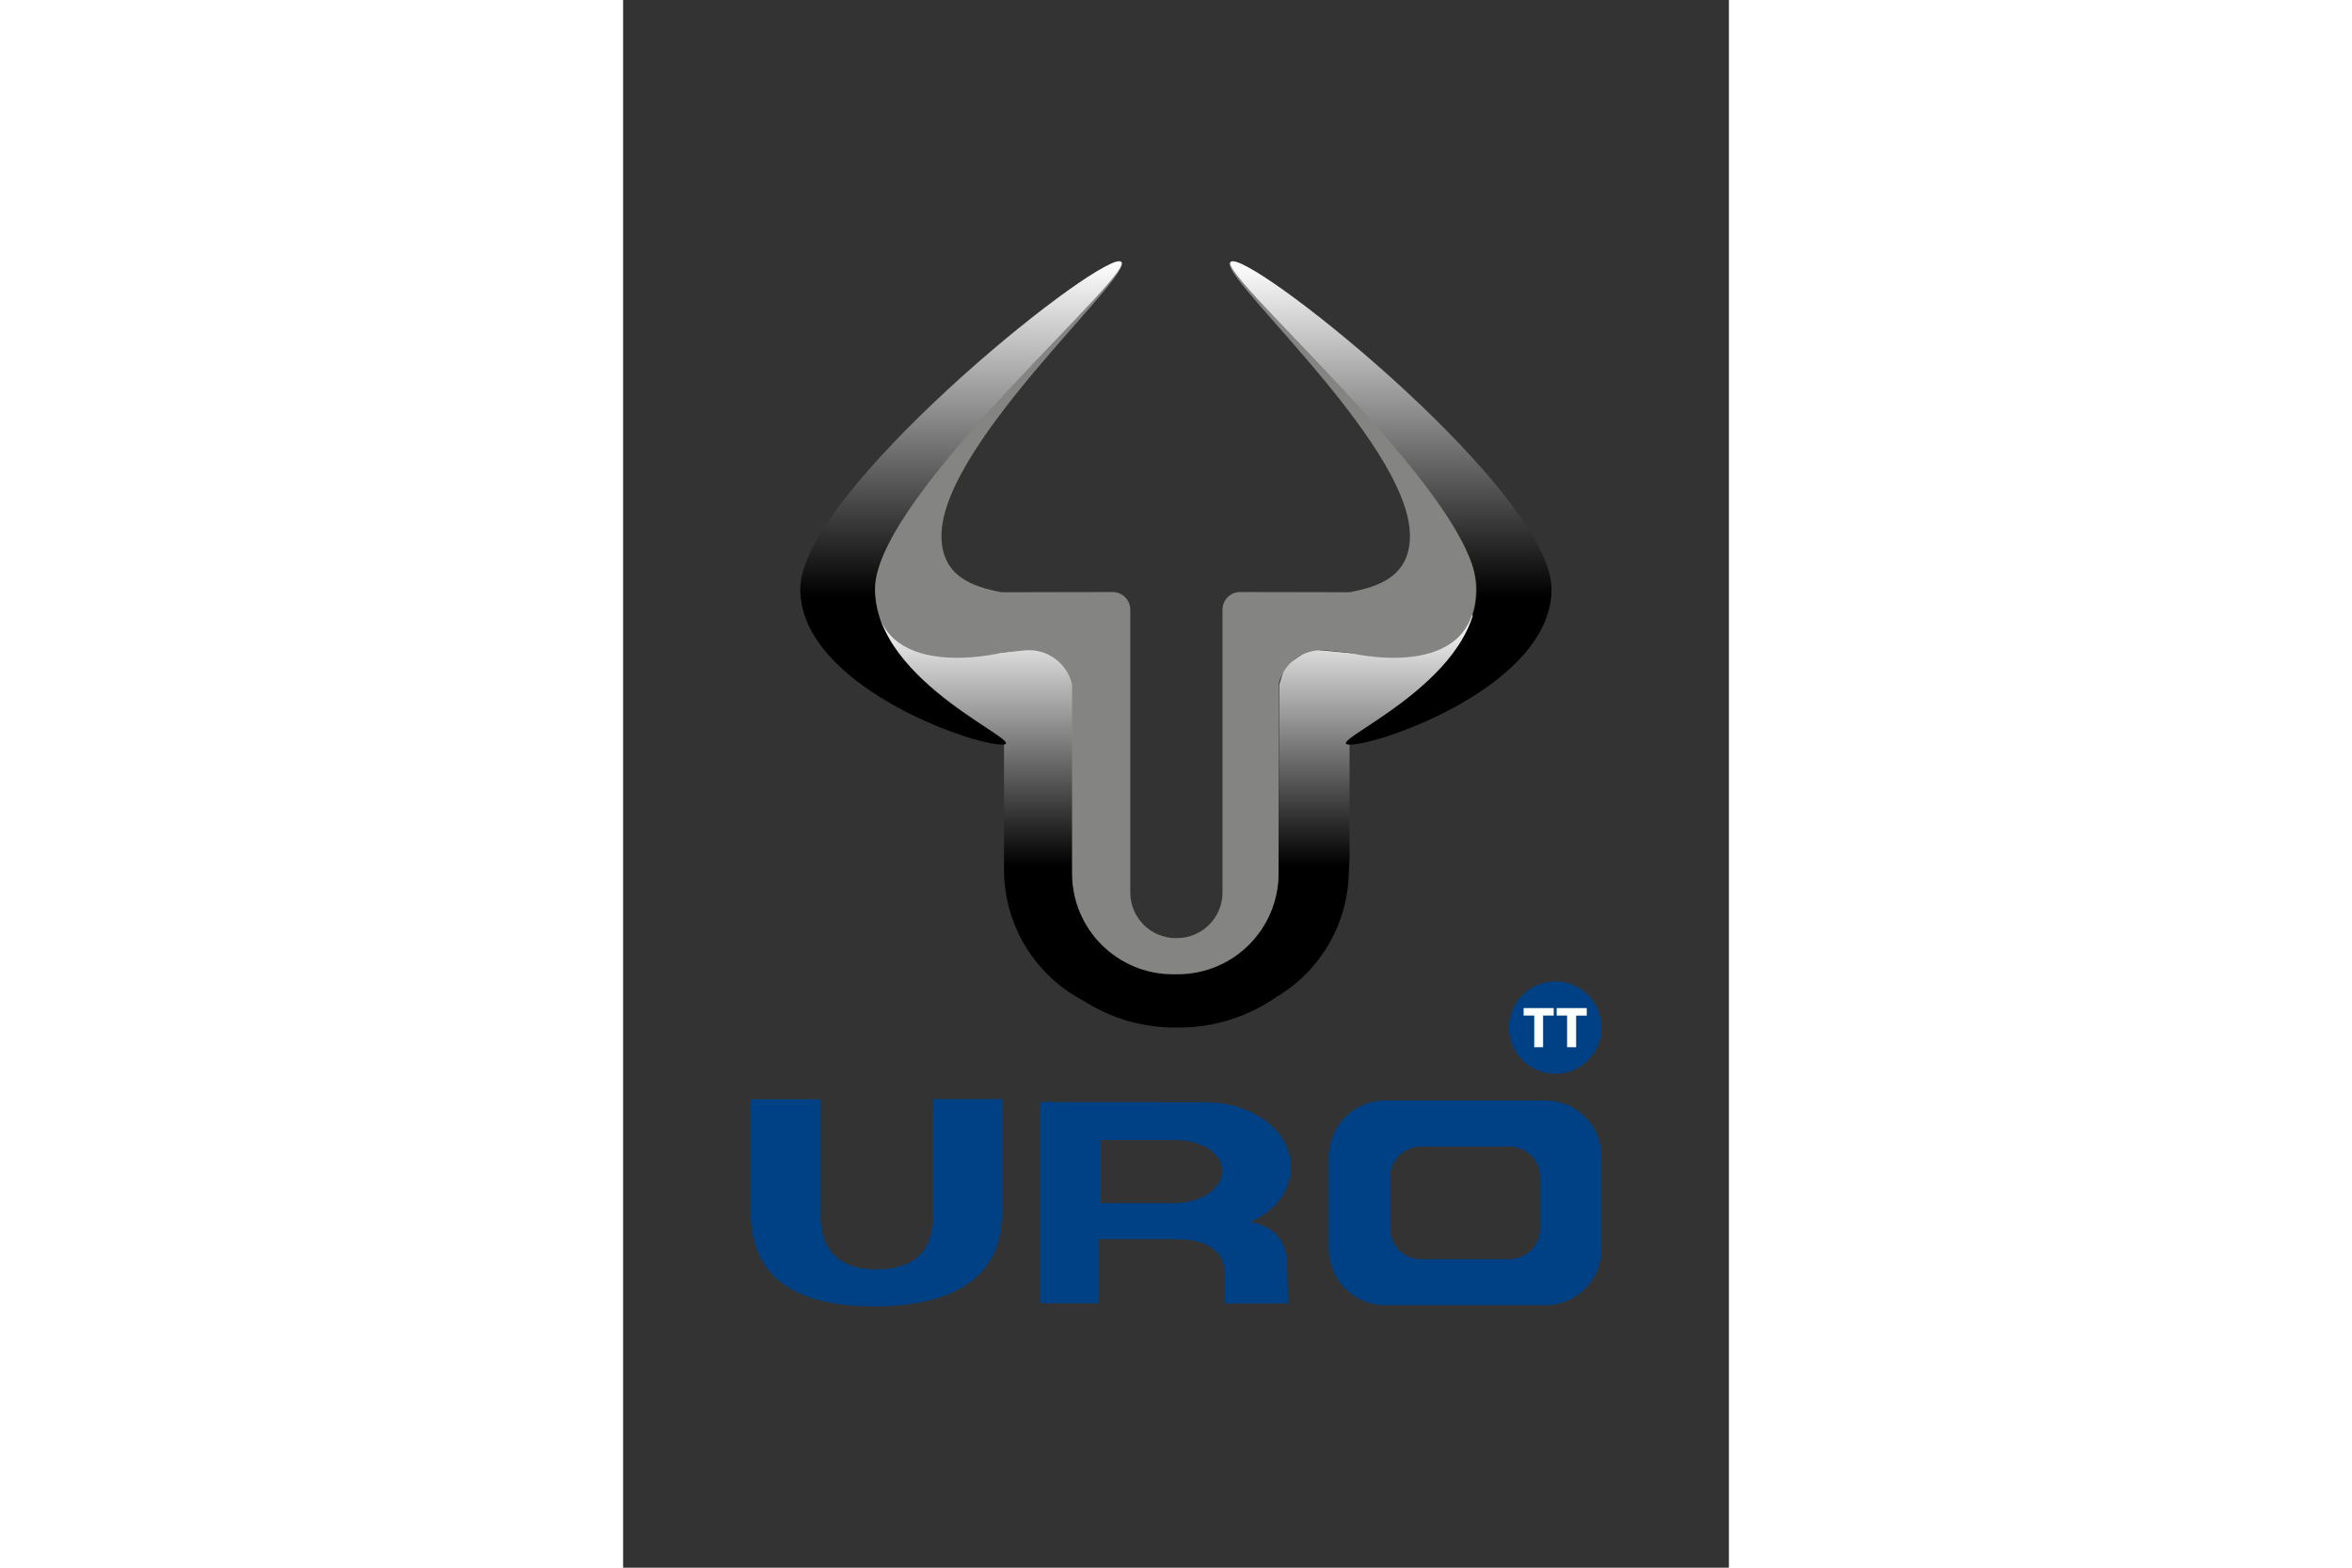 <svg xmlns="http://www.w3.org/2000/svg" height="800" width="1200" viewBox="-64.875 -132.875 562.25 797.25"><rect x="-64.875" y="-132.875" width="562.25" height="797.25" fill="#333333" stroke="none"/><g transform="translate(-66.9 -17.7)"><path d="M102.4 443.8v59.7c0 17.8 10.2 26.9 28.3 26.9 18.5 0 28.7-8.6 28.7-26.9v-59.7h35.2V502c0 32-24.3 47.2-65.1 47.2-39.4 0-62.6-14.5-62.6-47.5v-57.8h35.5zm368.5.7h-81.6c-15.7 0-28.5 12.8-28.5 28.5v47.1c0 15.7 12.8 28.5 28.5 28.5h81.6c15.7 0 28.5-12.8 28.5-28.5V473c0-15.8-12.8-28.5-28.5-28.5zm-2.7 65c0 8.7-7 15.7-15.7 15.7h-44.9c-8.7 0-15.7-7-15.7-15.7v-25.9c0-8.7 7-15.7 15.7-15.7h44.9c8.7 0 15.7 7 15.7 15.7z" fill="#004186"/><circle r="23.5" cy="407.4" cx="475.9" fill="#004186"/><path d="M465.2 401.3h-5.3v-3.8h15.3v3.8h-5.4v16.1h-4.5v-16.1zm16.8 0h-5.3v-3.8H492v3.8h-5.4v16.1H482z" fill="#FBFFFB"/><linearGradient y2="407.416" x2="283.292" y1="197.305" x1="283.292" gradientUnits="userSpaceOnUse" id="a"><stop offset="0" stop-color="#fff"/><stop offset=".609"/></linearGradient><path d="M371.1 262.8l-.4.7 51.1-39.1 13.4-25.9-1.8-1.1-12.9 15-17.8 5.8-24.4-.6-27.2-2.6-12.6 8.6-2.9 9.6-.3 95.4c0 28.2-22.9 51.2-51.1 51.2h-2.1c-28.2 0-51.1-22.9-51.1-51.2l-.3-95.4L227 221l-15.4-6.5-25.6 3.2-35.9-2.9-16.6-17.3-2 1.1 14.7 28.3 49.5 35.6V327c0 28.9 16.3 54.1 40.3 66.7 13.5 8.7 29.6 13.7 46.8 13.7h1.8c18.6 0 35.8-5.9 50-15.8 21.5-12.9 35.9-36.3 36.4-63 .2-2.6.4-5.3.4-7.9v-57.9z" fill="url(#a)"/><path d="M312 17.7c-16 0 90.1 91 90.1 139.6 0 21-16.4 25.9-30.5 28.7l-55.8-.1c-5 0-9 4-9 9v143.8c0 12.8-10.4 23.2-23.2 23.2h-.5c-12.8 0-23.2-10.4-23.2-23.2V194.9c0-5-4-9-9-9l-56.5.1c-14-2.7-30.5-7.7-30.5-28.7 0-48.6 106.2-139.6 90.1-139.6-16.1 0-124.1 118-124.1 166.6 0 48.6 64.5 32.5 64.5 32.5l11.6-1.2c11.3-1.2 21.7 6.2 24.3 17.2V329c0 28.4 23 51.3 51.3 51.3h2.4c28.4 0 51.3-23 51.3-51.3v-96.2c2.6-11 13-18.4 24.3-17.2l11.6 1.2s64.5 16.1 64.5-32.5S328 17.7 312 17.7z" fill="#848482"/><linearGradient y2="263.466" x2="173.858" y1="17.731" x1="173.858" gradientUnits="userSpaceOnUse" id="b"><stop offset="0" stop-color="#fff"/><stop offset=".695"/></linearGradient><path d="M92.1 184.4c0 48.6 86.5 79.1 102.5 79.1s-64.5-30.5-64.5-79.1c0-48.6 140.2-166.7 124.2-166.7-16 0-162.2 118.1-162.2 166.7z" fill="url(#b)"/><linearGradient y2="263.466" x2="392.434" y1="17.731" x1="392.434" gradientUnits="userSpaceOnUse" id="c"><stop offset="0" stop-color="#fff"/><stop offset=".695"/></linearGradient><path d="M474.1 184.4c0 48.6-86.5 79.1-102.5 79.1s64.5-30.5 64.5-79.1C436.1 135.8 296 17.7 312 17.7s162.1 118.1 162.1 166.7z" fill="url(#c)"/><path d="M339.6 529.1c0-2.5-.3-5-.8-7.4-.5-2.4-1.5-4.7-2.9-6.7-1.4-2.1-3.3-3.9-5.7-5.4-2.4-1.5-5.6-2.7-9.4-3.4 6.9-3 12-7 15.5-12s5.2-10.4 5.2-16.1c0-3.9-1-7.8-2.9-11.7-2-3.9-4.8-7.4-8.6-10.5-3.8-3.1-8.4-5.6-13.9-7.6s-11.9-2.9-19.1-2.9l-74.5-.1c-3.2-.2-6.1-.2-8.5 0v102.3h29.9V515h39.7c4.4 0 8.1.5 11.2 1.4 3 1 5.5 2.2 7.5 3.8 2 1.6 3.3 3.3 4.2 5.3.8 1.9 1.3 3.9 1.3 6v16.2h31.7c.3.2.5.3.5 0v-3.5zm-48-33.7c-2.9.8-6 1.3-9.3 1.3h-37.7v-32.1h37.7c3.5 0 6.8.4 9.7 1.2 3 .8 5.5 1.9 7.7 3.3s3.8 3.1 5.1 5c1.2 1.9 1.8 4 1.8 6.3s-.7 4.4-2 6.4-3.1 3.7-5.3 5.2c-2.2 1.4-4.7 2.6-7.7 3.4z" fill="#004186"/></g></svg>